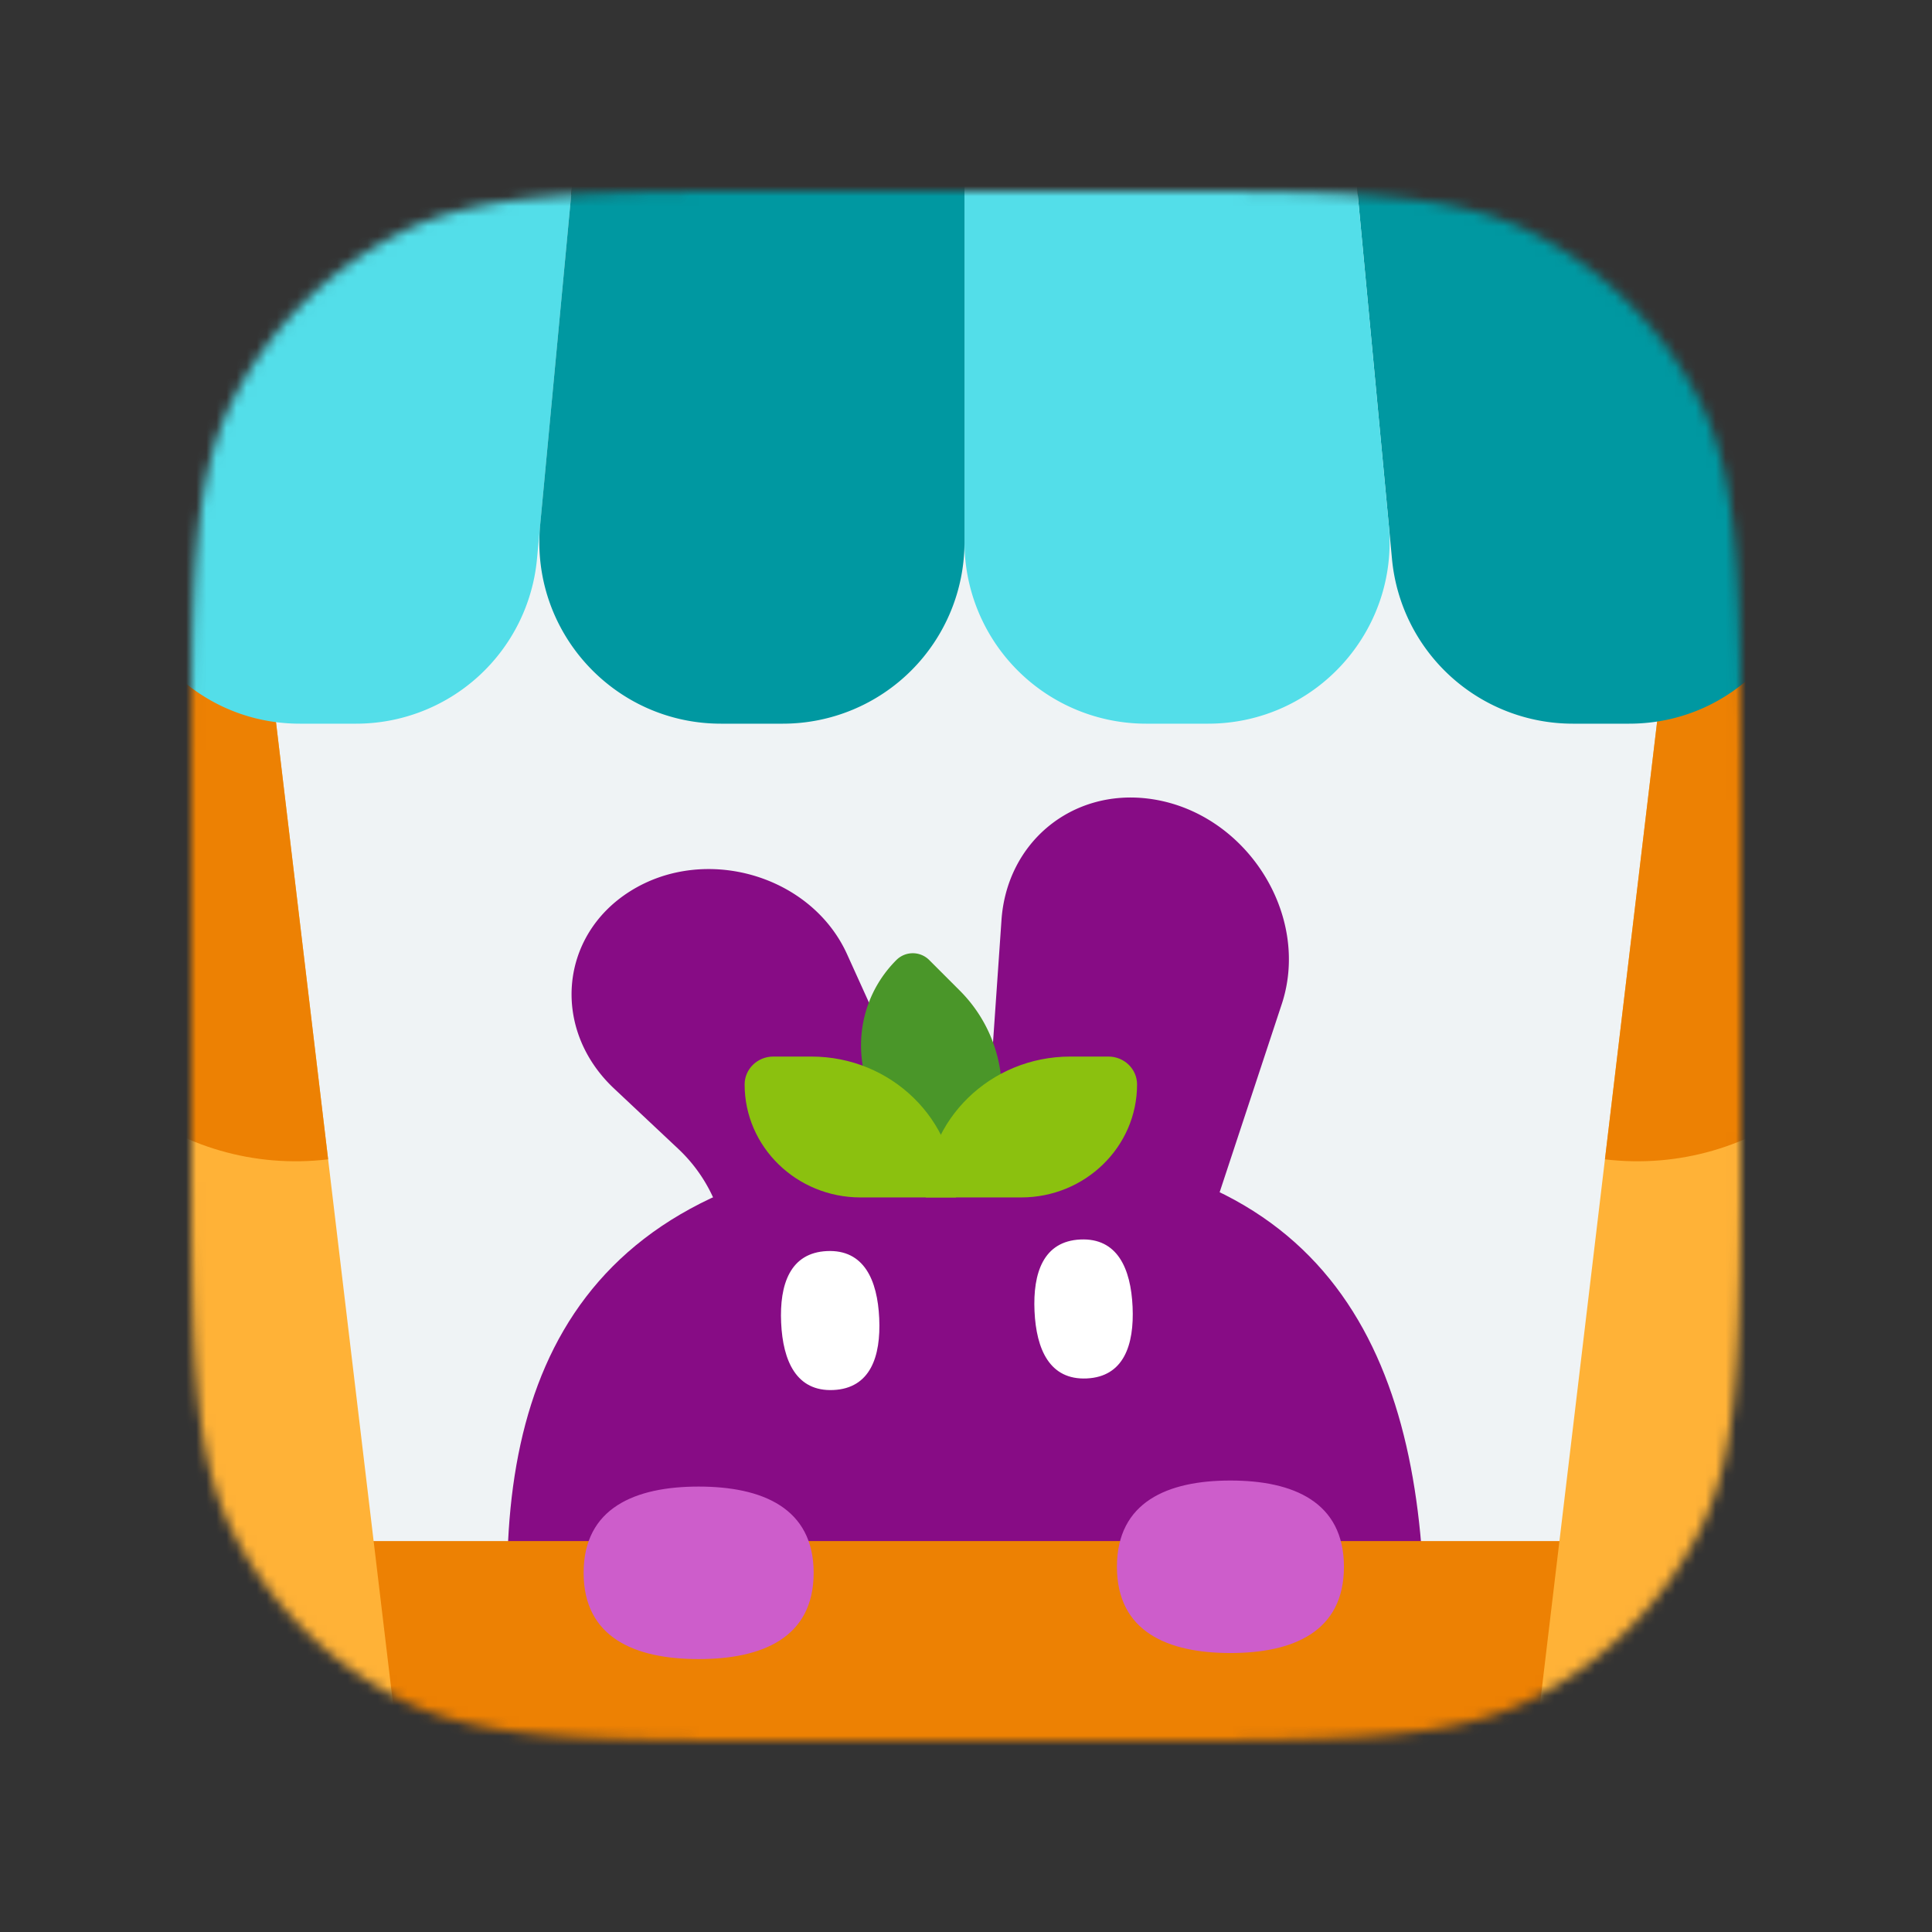 <svg xmlns="http://www.w3.org/2000/svg" xmlns:v="https://vecta.io/nano" xmlns:xlink="http://www.w3.org/1999/xlink" width="192" height="192" fill="none"><rect width="100%" height="100%" fill="#333333" stroke="none"/><mask id="A" width="154" height="154" x="19" y="19" mask-type="alpha" maskUnits="userSpaceOnUse"><use fill="#eff3f5" xlink:href="#C"/></mask><g mask="url(#A)"><use fill="#eff3f5" xlink:href="#C"/><path fill="#870c85" d="M141.469 157.03c1.137 24.896-7.294 45.506-43.426 47.156s-46.407-18.106-47.544-43.002 7.294-45.507 43.427-47.157 46.407 18.106 47.543 43.003z"/><path fill="#870c85" d="M127.377 99.795c2.96-8.964-3.66-19.195-13.213-20.422-7.65-.983-14.103 4.335-14.638 12.064l-2.758 39.823c-.402 5.81 4.376 11.149 10.113 11.3 3.823.1 7.097-2.183 8.284-5.779l12.211-36.986zm-43.196-4.964c-3.561-7.859-14.113-10.93-21.542-6.27-7.075 4.438-7.844 13.761-1.618 19.612l6.353 5.971a15.33 15.33 0 0 1 3.429 4.719l5.317 11.506c2.611 5.651 10.2 7.863 15.586 4.543 3.555-2.191 5.121-6.238 3.914-10.114l-4.696-15.085-6.743-14.882z"/><path fill="#fff" d="M82.818 138.138c-3.67.168-5.014-2.869-5.189-6.681s.888-6.959 4.558-7.127 5.015 2.868 5.189 6.681-.888 6.959-4.558 7.127zm25.179-1.15c-3.67.168-5.014-2.868-5.188-6.681s.888-6.959 4.558-7.127 5.014 2.869 5.188 6.682-.887 6.958-4.558 7.126z"/><path fill="#4a9629" d="M89.079 95.408a2.31 2.31 0 0 1 3.268 0l3.033 3.033c5.585 5.585 5.585 14.639 0 20.224l-6.301-6.301c-4.682-4.682-4.682-12.273 0-16.955z"/><path fill="#ed8103" d="M-4.762 160.337a7.19 7.19 0 0 1 7.189-7.189h186.845a7.19 7.19 0 0 1 7.189 7.189v40.064a7.19 7.19 0 0 1-7.189 7.189H2.427a7.19 7.19 0 0 1-7.189-7.189v-40.064z"/><path fill="#cd5dcb" d="M80.859 156.307c0 6.456-5.117 8.572-11.43 8.572S58 162.763 58 156.307s5.117-8.573 11.43-8.573 11.43 2.117 11.43 8.573zm52.7-.602c0 6.456-5.05 8.572-11.28 8.572S111 162.161 111 155.705s5.05-8.572 11.279-8.572 11.28 2.116 11.28 8.572z"/><path fill="#ffb237" d="M-1.259 59.807l26.88-3.205 13.637 114.389-26.88 3.205L-1.259 59.807z"/><path fill="#ed8103" d="M-1.259 59.807l26.88-3.205 6.988 58.612c-14.845 1.77-28.315-8.83-30.085-23.675l-3.783-31.732z"/><path fill="#ffb237" d="M193.365 59.807l-26.88-3.205-13.637 114.389 26.88 3.205 13.637-114.389z"/><path fill="#ed8103" d="M193.365 59.807l-26.88-3.205-6.987 58.612c14.845 1.77 28.314-8.83 30.084-23.675l3.783-31.732z"/><path fill="#0098a1" d="M164.826-12h-32.843l6.353 67.561a18.05 18.05 0 0 0 17.968 16.357h5.598c11.651 0 20.249-10.876 17.56-22.212L164.826-12z"/><path fill="#53dee9" d="M26.873-12h32.843l-6.353 67.561a18.05 18.05 0 0 1-17.968 16.357h-5.598c-11.651 0-20.249-10.876-17.56-22.212L26.873-12zm105.11 0H95.849v65.871a18.05 18.05 0 0 0 18.047 18.047h6.155c10.634 0 18.963-9.149 17.967-19.737L131.983-12z"/><path fill="#0098a1" d="M59.716-12H95.85v65.871a18.05 18.05 0 0 1-18.047 18.047h-6.155c-10.634 0-18.963-9.149-17.968-19.737L59.716-12z"/><path fill="#8bc10f" d="M74 107.773c0-1.532 1.274-2.773 2.846-2.773h3.786C88.567 105 95 111.268 95 119h-9.478C79.159 119 74 113.973 74 107.773z"/><path fill="#8bc10f" d="M113 107.773c0-1.532-1.274-2.773-2.846-2.773h-3.786C98.433 105 92 111.268 92 119h9.477c6.364 0 11.523-5.027 11.523-11.227z"/></g><defs><path id="C" d="M19 79.8c0-21.282 0-31.923 4.142-40.052a38 38 0 0 1 16.607-16.607C47.877 19 58.518 19 79.8 19h32.4c21.282 0 31.923 0 40.052 4.142a38 38 0 0 1 16.606 16.607C173 47.877 173 58.518 173 79.8v32.4c0 21.282 0 31.923-4.142 40.052-3.643 7.15-9.456 12.963-16.606 16.606C144.123 173 133.482 173 112.2 173H79.8c-21.282 0-31.923 0-40.052-4.142a38 38 0 0 1-16.607-16.606C19 144.123 19 133.482 19 112.2V79.8z"/></defs></svg>